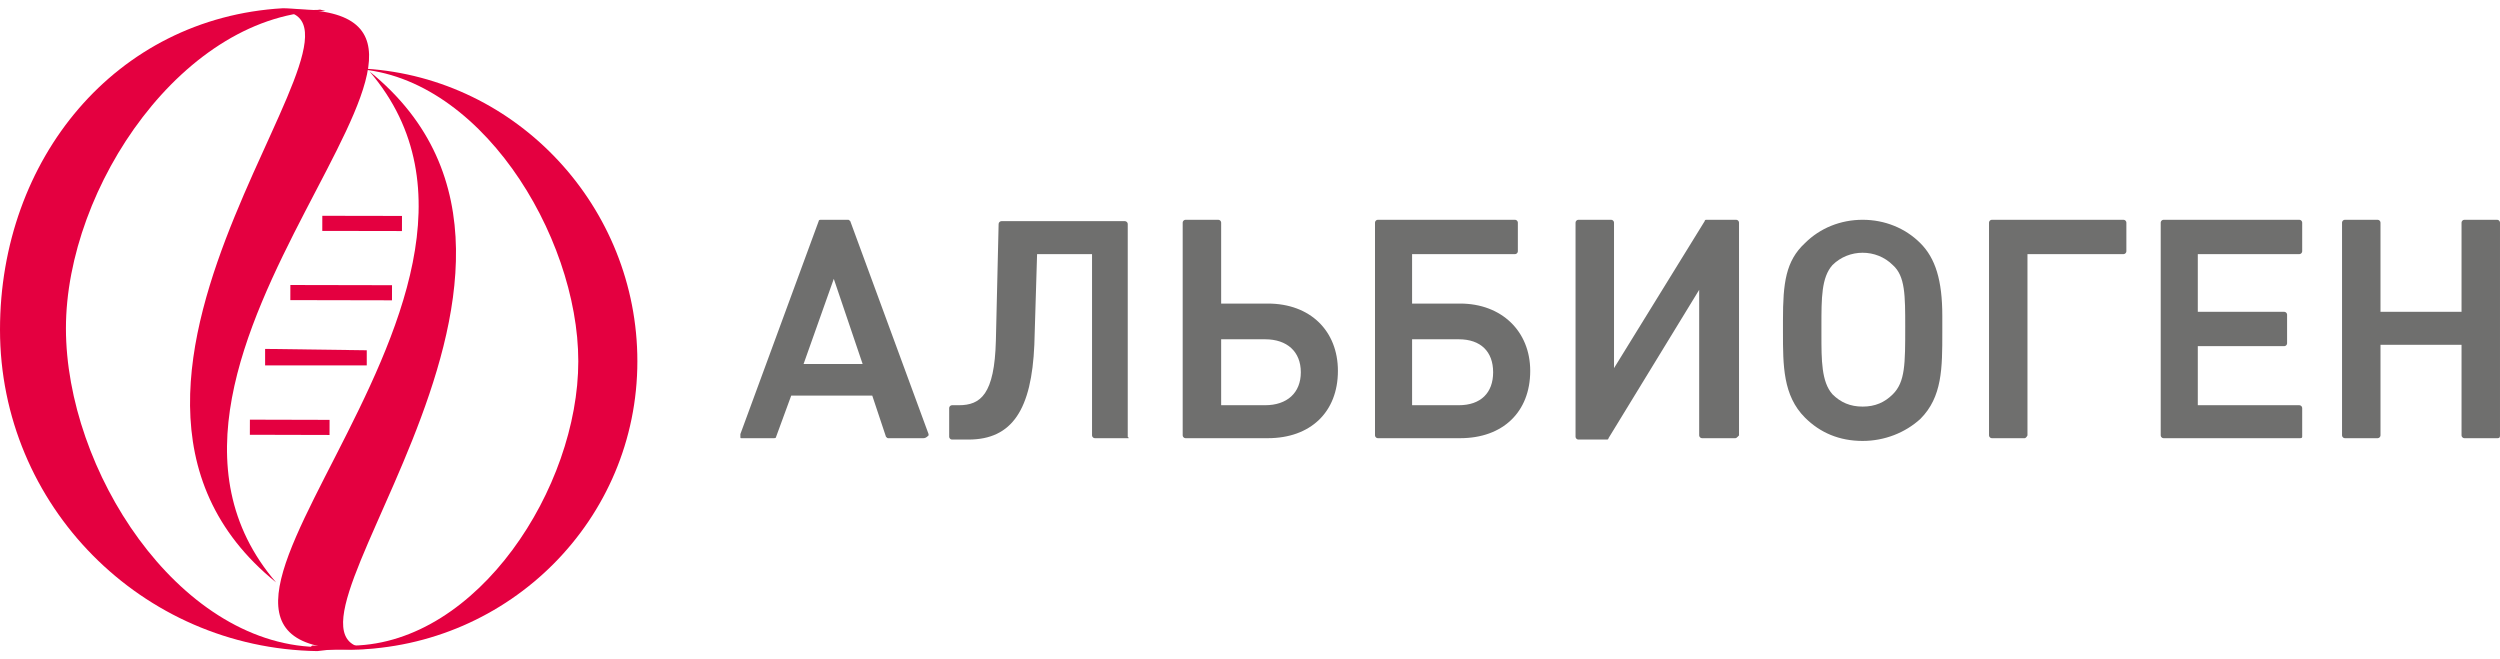 <?xml version="1.0" encoding="utf-8"?>
<!-- Generator: Adobe Illustrator 26.3.1, SVG Export Plug-In . SVG Version: 6.00 Build 0)  -->
<svg version="1.1" id="Слой_1" xmlns="http://www.w3.org/2000/svg" xmlns:xlink="http://www.w3.org/1999/xlink" x="0px" y="0px"
	 viewBox="0 0 182 48" style="enable-background:new 0 0 182 48;" xml:space="preserve">
<style type="text/css">
	.st0{fill:#6F6F6E;}
	.st1{fill:#E40040;}
</style>
<g>
	<g>
		<g>
			<path class="st0" d="M67.2,31.9C67.2,31.9,67.2,31.9,67.2,31.9h-2.5c-0.1,0-0.1,0-0.2-0.1l-1-3h-5.9l-1.1,3
				c0,0.1-0.1,0.1-0.2,0.1H54c-0.1,0-0.1,0-0.1-0.1c0,0,0-0.1,0-0.2l5.7-15.5c0-0.1,0.1-0.1,0.2-0.1h1.9c0.1,0,0.1,0,0.2,0.1
				l5.7,15.5c0,0,0,0.1,0,0.1C67.4,31.9,67.3,31.9,67.2,31.9z M58.5,26.5h4.3l-2.1-6.2L58.5,26.5z"/>
			<path class="st0" d="M82.1,31.9h-2.4c-0.1,0-0.2-0.1-0.2-0.2V18.5h-4l-0.2,6.6c-0.2,4.7-1.6,6.9-4.8,6.9h-1.2
				c-0.1,0-0.2-0.1-0.2-0.2v-2.1c0-0.1,0.1-0.2,0.2-0.2h0.5c1.6,0,2.6-0.8,2.7-4.7l0.2-8.5c0-0.1,0.1-0.2,0.2-0.2h9
				c0.1,0,0.2,0.1,0.2,0.2v15.5C82.2,31.9,82.2,31.9,82.1,31.9z"/>
			<path class="st0" d="M92.3,31.9h-6c-0.1,0-0.2-0.1-0.2-0.2V16.2c0-0.1,0.1-0.2,0.2-0.2h2.4c0.1,0,0.2,0.1,0.2,0.2v5.9h3.4
				c3.1,0,5.1,2,5.1,4.9C97.4,30,95.4,31.9,92.3,31.9z M88.9,29.5h3.2c1.6,0,2.6-0.9,2.6-2.4c0-1.5-1-2.4-2.6-2.4h-3.2V29.5z"/>
			<path class="st0" d="M106.3,31.9h-6c-0.1,0-0.2-0.1-0.2-0.2V16.2c0-0.1,0.1-0.2,0.2-0.2h10c0.1,0,0.2,0.1,0.2,0.2v2.1
				c0,0.1-0.1,0.2-0.2,0.2h-7.5v3.6h3.5c3,0,5.1,2,5.1,4.9C111.4,30,109.4,31.9,106.3,31.9z M102.8,29.5h3.4c1.6,0,2.5-0.9,2.5-2.4
				c0-1.5-0.9-2.4-2.5-2.4h-3.4V29.5z"/>
			<path class="st0" d="M126.3,31.9h-2.4c-0.1,0-0.2-0.1-0.2-0.2V21.1l-6.6,10.8c0,0.1-0.1,0.1-0.1,0.1h-2.1c-0.1,0-0.2-0.1-0.2-0.2
				V16.2c0-0.1,0.1-0.2,0.2-0.2h2.4c0.1,0,0.2,0.1,0.2,0.2v10.6l6.6-10.7c0-0.1,0.1-0.1,0.1-0.1h2.2c0.1,0,0.2,0.1,0.2,0.2v15.5
				C126.4,31.9,126.4,31.9,126.3,31.9z"/>
			<path class="st0" d="M135.6,32.1c-1.7,0-3.1-0.6-4.2-1.7c-1.6-1.6-1.6-3.8-1.6-6.2v-0.9c0-2.7,0.2-4.3,1.6-5.6
				c1.1-1.1,2.6-1.7,4.2-1.7c1.6,0,3.1,0.6,4.2,1.7c1.1,1.1,1.6,2.7,1.6,5.3v1.2c0,2.6,0,4.7-1.6,6.3
				C138.7,31.5,137.2,32.1,135.6,32.1z M135.6,18.4c-0.8,0-1.6,0.3-2.2,0.9c-0.8,0.9-0.8,2.4-0.8,4.4l0,0.7c0,1.8,0,3.4,0.8,4.3
				c0.6,0.6,1.3,0.9,2.2,0.9c0.9,0,1.6-0.3,2.2-0.9c0.9-0.9,0.9-2.2,0.9-4.9c0-2.3,0-3.7-0.9-4.5C137.2,18.7,136.4,18.4,135.6,18.4z
				"/>
			<path class="st0" d="M147.4,31.9H145c-0.1,0-0.2-0.1-0.2-0.2V16.2c0-0.1,0.1-0.2,0.2-0.2h9.6c0.1,0,0.2,0.1,0.2,0.2v2.1
				c0,0.1-0.1,0.2-0.2,0.2h-7v13.2C147.5,31.9,147.4,31.9,147.4,31.9z"/>
			<path class="st0" d="M167.4,31.9h-9.9c-0.1,0-0.2-0.1-0.2-0.2V16.2c0-0.1,0.1-0.2,0.2-0.2h9.9c0.1,0,0.2,0.1,0.2,0.2v2.1
				c0,0.1-0.1,0.2-0.2,0.2H160v4.2h6.3c0.1,0,0.2,0.1,0.2,0.2V25c0,0.1-0.1,0.2-0.2,0.2H160v4.3h7.4c0.1,0,0.2,0.1,0.2,0.2v2.1
				C167.6,31.9,167.5,31.9,167.4,31.9z"/>
			<path class="st0" d="M181.8,31.9h-2.4c-0.1,0-0.2-0.1-0.2-0.2v-6.6h-5.9v6.6c0,0.1-0.1,0.2-0.2,0.2h-2.4c-0.1,0-0.2-0.1-0.2-0.2
				V16.2c0-0.1,0.1-0.2,0.2-0.2h2.4c0.1,0,0.2,0.1,0.2,0.2v6.5h5.9v-6.5c0-0.1,0.1-0.2,0.2-0.2h2.4c0.1,0,0.2,0.1,0.2,0.2v15.5
				C182,31.9,181.9,31.9,181.8,31.9z"/>
		</g>
	</g>
	<g>
		<g>
			<defs>
				<path id="SVGID_1_" d="M19.7,0.8c10.8-0.8-17.9,26.8,0.4,41.6C6,26,39.4,0.7,21.4,0.7C20.9,0.7,20.3,0.7,19.7,0.8"/>
			</defs>
			<use xlink:href="#SVGID_1_"  style="overflow:visible;fill:#E40040;"/>
			<clipPath id="SVGID_00000047045784965000485890000003186715629170963365_">
				<use xlink:href="#SVGID_1_"  style="overflow:visible;"/>
			</clipPath>
		</g>
		<g>
			<defs>
				<path id="SVGID_00000013168524827170859280000015285202816795950259_" d="M27.5,47.2C16.7,48,45.2,20,26.9,5.2
					C41.4,22.1,5.7,48.8,27.5,47.2"/>
			</defs>
			<use xlink:href="#SVGID_00000013168524827170859280000015285202816795950259_"  style="overflow:visible;fill:#E40040;"/>
			<clipPath id="SVGID_00000091004541942268799960000012340955705943783304_">
				<use xlink:href="#SVGID_00000013168524827170859280000015285202816795950259_"  style="overflow:visible;"/>
			</clipPath>
		</g>
		<g>
			<defs>
				<path id="SVGID_00000049219334352572348200000009556909063890269058_" d="M20.6,0.6C8.4,1.3,0,11.6,0,24
					c0,12.8,10.3,23.2,23.1,23.4c0.1,0,3.2-0.4,3.2-0.3c-0.1,0-3.2,0-3.3,0C12.9,46.8,4.8,34.2,4.8,23.9c0-10.3,8.6-23,18.9-23.1
					l-0.4-0.1C22.9,0.8,21.3,0.6,20.6,0.6C20.7,0.6,20.7,0.6,20.6,0.6"/>
			</defs>
			<use xlink:href="#SVGID_00000049219334352572348200000009556909063890269058_"  style="overflow:visible;fill:#E40040;"/>
			<clipPath id="SVGID_00000049204388703277401290000010922906651216734630_">
				<use xlink:href="#SVGID_00000049219334352572348200000009556909063890269058_"  style="overflow:visible;"/>
			</clipPath>
		</g>
		<g>
			<defs>
				<path id="SVGID_00000015325897340761724210000004451097773540391866_" d="M42.1,26.3c0,9.2-7.3,20.5-16.4,20.7c-0.1,0-2.9,0-3,0
					c0.1,0-0.4,0.2,0.3,0.3c0.2,0,2.6,0,2.6,0c11.5-0.2,20.8-9.5,20.8-21c0-11.2-8.7-20.6-19.8-21.3c-0.4,0-0.8,0-1.1,0
					C34.8,5.2,42.1,17.1,42.1,26.3"/>
			</defs>
			<use xlink:href="#SVGID_00000015325897340761724210000004451097773540391866_"  style="overflow:visible;fill:#E40040;"/>
			<clipPath id="SVGID_00000010295270917527549890000003098781230979525003_">
				<use xlink:href="#SVGID_00000015325897340761724210000004451097773540391866_"  style="overflow:visible;"/>
			</clipPath>
		</g>
		
			<rect x="25.8" y="13.4" transform="matrix(1.761562e-03 -1 1 1.761562e-03 10.017 42.586)" class="st1" width="1.1" height="5.8"/>
		
			<rect x="20.6" y="28.2" transform="matrix(2.565223e-03 -1 1 2.565223e-03 -10.063 52.179)" class="st1" width="1.1" height="5.8"/>
		
			<rect x="24.3" y="17.6" transform="matrix(2.002882e-03 -1 1 2.002882e-03 3.488 46.113)" class="st1" width="1.1" height="7.4"/>
		<polygon class="st1" points="26.7,26.6 19.3,26.6 19.3,25.4 26.7,25.5 		"/>
	</g>
</g>
</svg>
